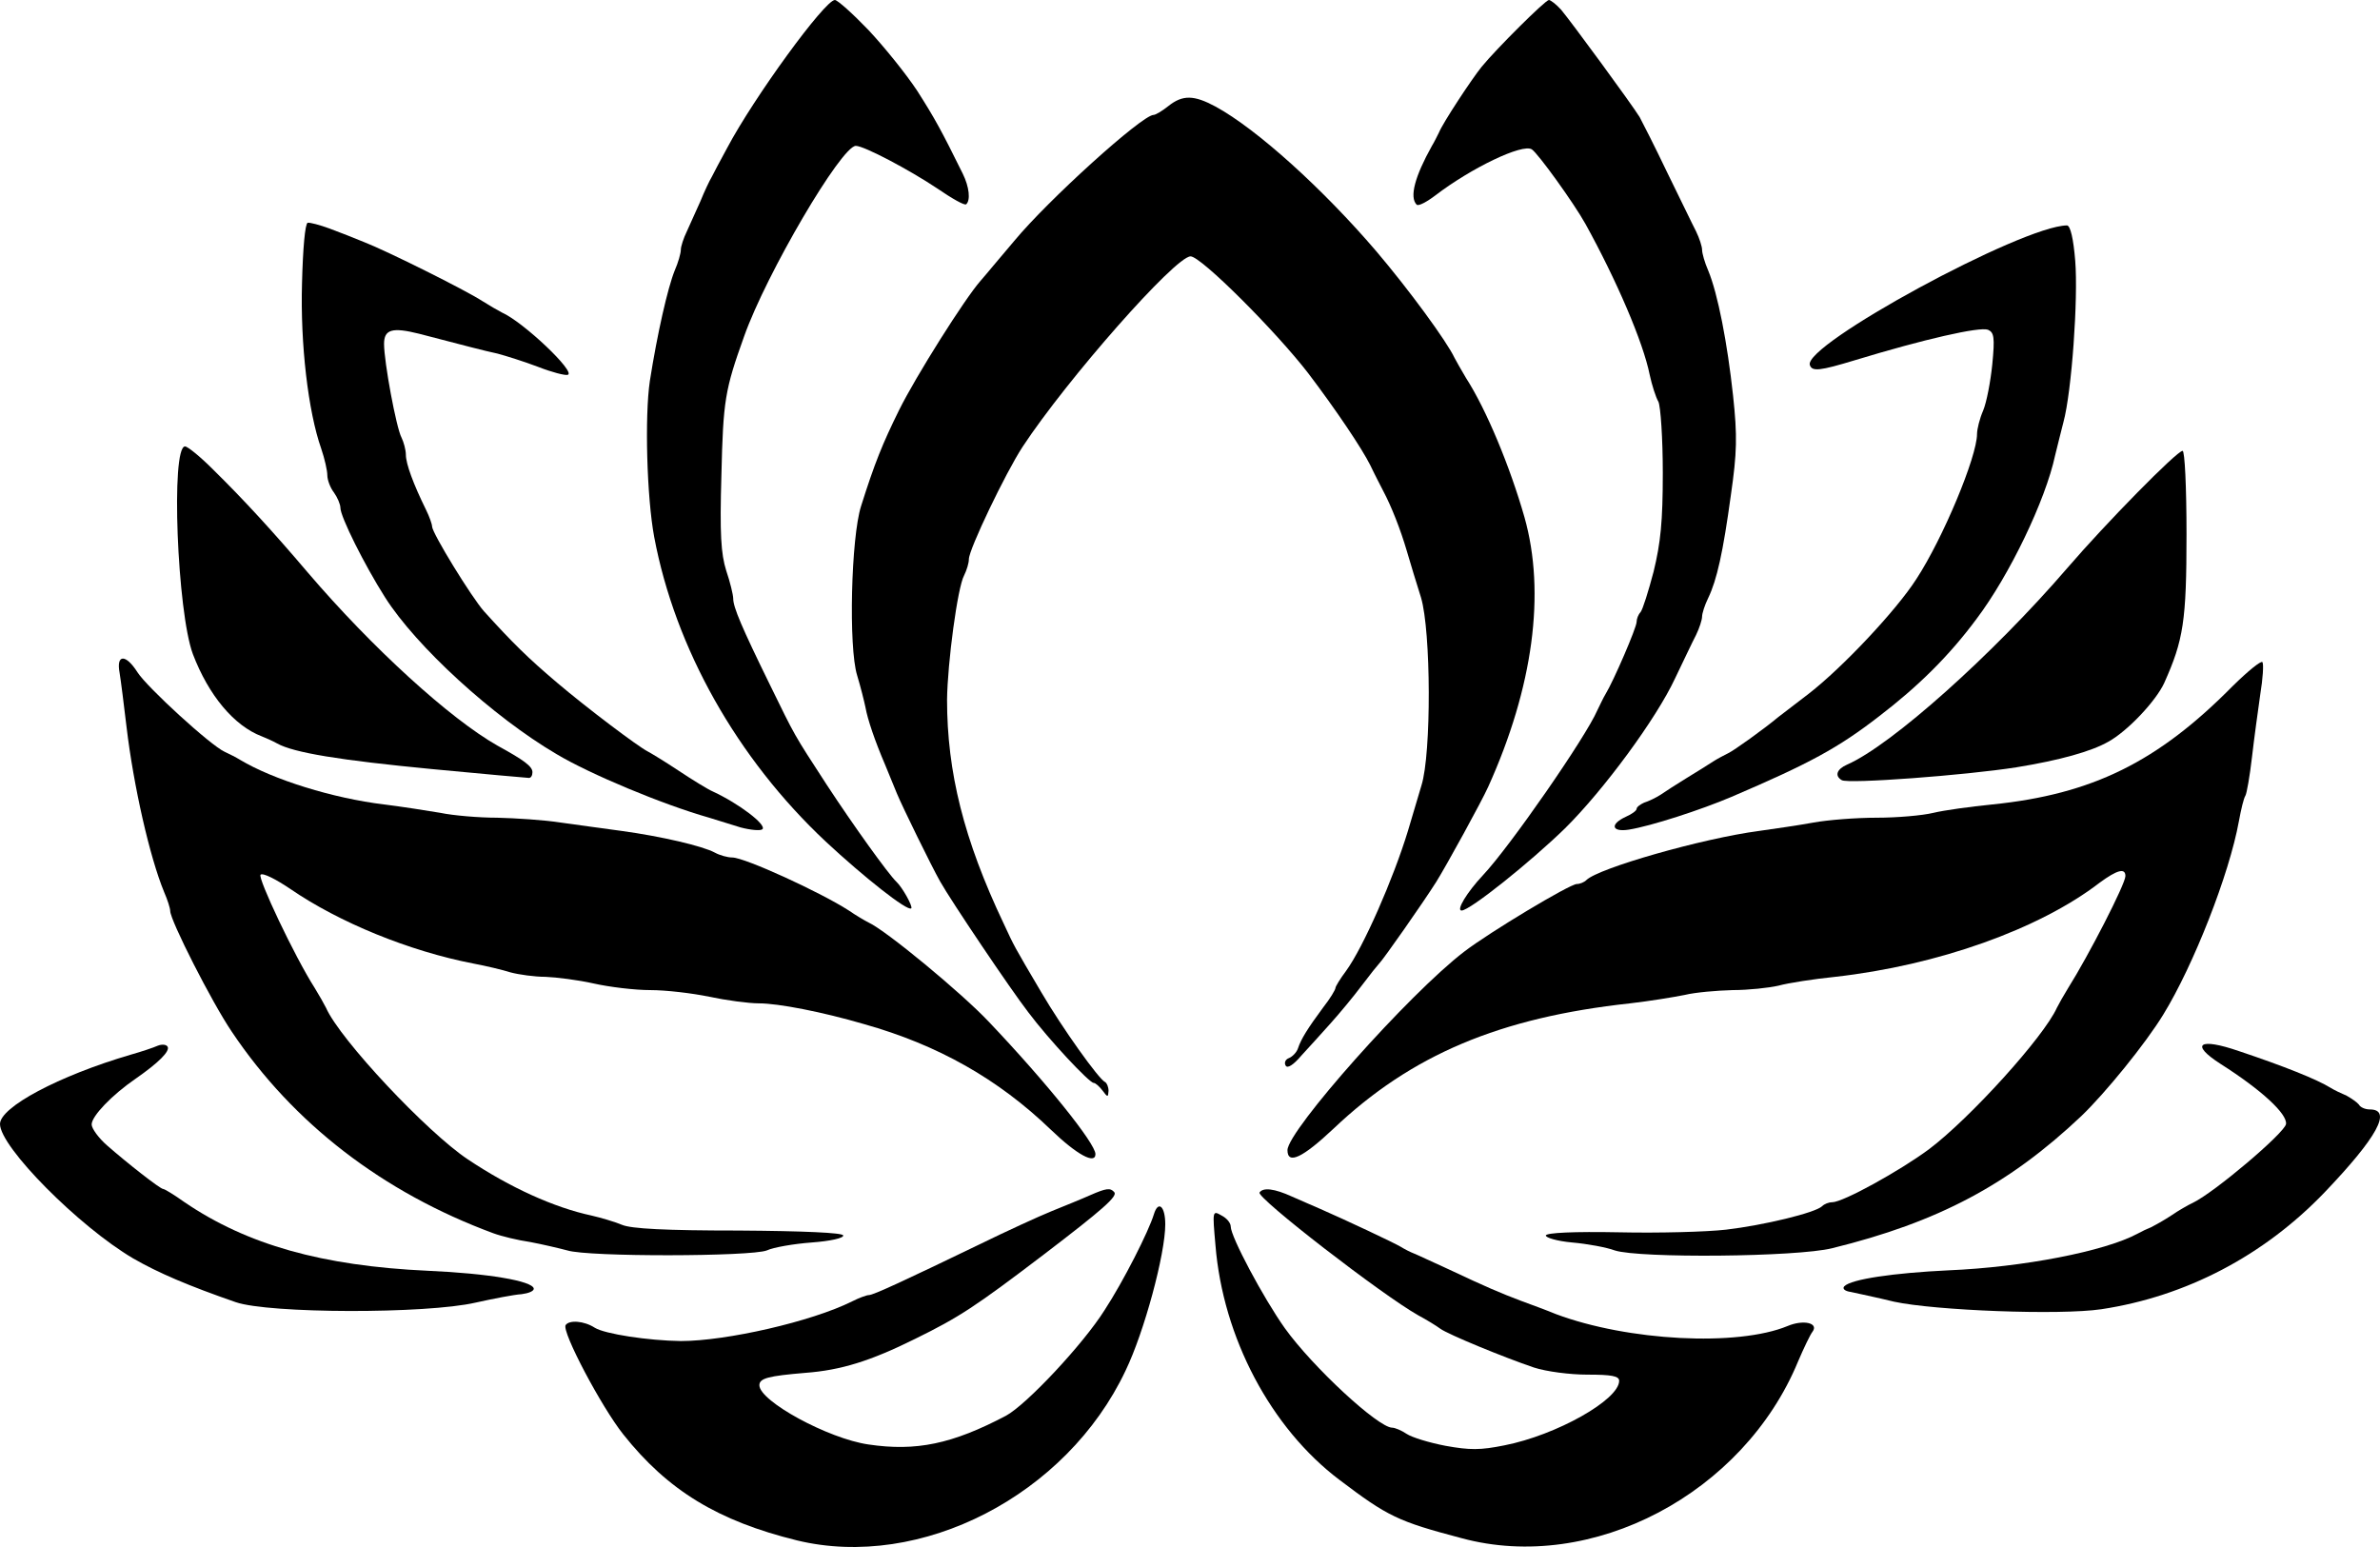<svg xmlns="http://www.w3.org/2000/svg" fill="none" viewBox="0 0 1000 650" height="650" width="1000">
<path fill="black" d="M655.929 4.086C660.146 9.1 685.635 43.829 688.936 49.215C690.036 51.258 695.354 61.658 700.488 72.429C705.806 83.201 711.124 94.344 712.591 97.13C714.058 100.101 715.158 103.63 715.158 104.93C715.158 106.415 716.259 110.316 717.726 113.658C721.76 123.316 725.794 144.116 728.178 166.216C730.012 183.302 729.828 190.174 727.261 208.002C723.96 232.145 721.393 243.66 717.726 251.274C716.259 254.246 715.158 257.774 715.158 259.074C715.158 260.374 714.058 263.903 712.591 266.874C711.124 269.66 707.273 277.832 703.789 285.075C695.904 301.975 673.899 331.875 657.579 348.032C643.092 362.147 617.603 382.576 614.119 382.576C611.735 382.576 616.32 374.961 623.105 367.718C634.474 355.647 666.381 309.589 671.149 298.446C672.249 296.218 673.716 293.06 674.633 291.575C677.933 286.189 687.652 263.717 687.652 261.303C687.652 260.003 688.386 258.146 689.303 257.217C690.219 256.103 692.603 248.488 694.804 240.131C697.738 228.06 698.655 219.145 698.655 198.716C698.655 184.231 697.738 170.859 696.821 168.816C695.721 166.959 694.07 161.759 693.153 157.487C690.403 143.744 679.217 117.744 666.198 94.158C661.246 85.244 646.21 64.444 643.643 62.772C639.792 60.172 618.154 70.572 603.117 82.087C599.449 84.872 595.965 86.73 595.232 85.987C592.114 82.829 594.498 74.101 601.65 61.286C602.567 59.801 603.85 57.201 604.584 55.715C606.234 51.629 618.337 33.243 622.554 28.043C628.789 20.429 649.327 1.13845e-05 650.794 1.13845e-05C651.528 1.13845e-05 653.911 1.857 655.929 4.086Z"></path>
<path fill="black" d="M364.914 12.629C371.516 19.686 380.684 31.015 385.452 38.258C392.787 49.772 395.538 54.786 404.523 72.987C407.273 78.558 407.824 84.129 405.99 85.801C405.44 86.544 399.939 83.387 393.704 79.115C382.335 71.501 363.08 61.286 359.596 61.286C353.545 61.286 322.005 114.958 312.653 141.33C304.584 163.802 303.851 168.259 303.117 199.459C302.384 224.531 302.934 232.703 305.134 239.76C306.785 244.588 308.068 249.974 308.068 251.46C308.068 255.174 311.736 263.717 323.472 287.675C334.291 309.775 333.19 307.918 347.31 329.646C358.496 346.732 373.166 367.161 376.65 370.504C379.217 372.918 383.618 380.904 382.885 381.647C381.418 383.133 362.897 368.461 346.943 353.604C309.719 318.689 283.679 272.446 274.877 225.645C271.76 208.931 270.843 174.945 273.044 160.088C276.161 140.216 280.562 120.901 283.496 113.658C284.963 110.316 286.063 106.415 286.063 104.93C286.063 103.63 287.164 100.101 288.631 97.13C289.914 94.344 292.481 88.587 294.315 84.501C295.965 80.415 298.166 75.772 299.083 74.287C299.816 72.801 302.75 67.229 305.501 62.215C316.687 41.043 346.577 7.28273e-05 350.794 7.28273e-05C351.895 7.28273e-05 358.313 5.757 364.914 12.629Z"></path>
<path fill="black" d="M510.696 44.758C528.117 54.229 555.99 79.487 578.361 105.673C591.931 121.644 607.885 143.373 611.185 150.43C611.919 151.916 614.119 155.63 615.953 158.787C624.572 172.159 634.474 196.116 640.525 217.288C649.51 249.046 644.193 288.789 625.305 330.575C622.555 336.704 607.885 363.447 603.484 370.504C597.982 379.233 580.929 403.562 579.462 404.862C578.912 405.419 575.611 409.504 572.127 414.147C568.643 418.79 562.775 425.847 559.107 429.933C555.44 434.019 549.938 440.148 546.821 443.491C543.52 447.391 540.953 449.062 540.22 447.762C539.486 446.648 540.036 445.162 541.503 444.605C542.97 444.048 544.804 442.191 545.354 440.519C546.638 436.619 549.388 432.162 555.99 423.247C558.924 419.533 561.124 415.819 561.124 415.076C561.124 414.519 563.141 411.176 565.525 408.019C572.86 397.99 585.513 369.018 591.564 349.147C593.215 343.575 595.782 335.032 597.249 330.018C601.467 316.646 601.283 265.203 597.066 251.088C595.232 245.331 592.481 236.231 591.014 231.217C588.447 222.488 584.596 212.645 581.112 206.145C580.379 204.659 577.811 199.831 575.794 195.559C572.31 188.502 561.308 172.159 549.755 156.93C536.185 139.287 504.645 107.715 500.244 107.715C493.826 107.715 448.349 159.345 429.645 187.759C422.494 198.716 407.09 230.845 407.09 234.931C407.09 236.603 406.173 239.574 405.073 241.803C402.322 246.817 398.105 278.574 397.921 293.989C397.921 324.261 404.89 352.675 421.76 388.147C426.161 397.619 425.794 397.061 437.53 416.933C446.332 431.976 461.736 453.519 464.303 454.634C465.036 455.005 465.77 456.676 465.77 458.348C465.586 461.134 465.403 461.134 463.203 458.162C461.919 456.491 460.269 455.005 459.535 455.005C457.701 455.005 440.648 436.805 432.029 425.29C424.694 415.819 399.572 378.49 394.987 370.318C391.32 363.818 379.217 339.118 376.833 333.361C375.55 330.204 373.349 324.818 371.882 321.289C367.665 311.446 364.547 302.346 363.63 297.146C363.08 294.546 361.613 288.603 360.146 283.775C356.479 272.074 357.579 225.831 361.797 212.645C367.481 194.631 370.782 186.459 377.75 172.345C384.718 158.23 405.44 125.358 412.041 117.93C413.875 115.887 420.11 108.273 426.161 101.215C440.464 83.944 479.706 48.472 484.657 48.286C485.574 48.286 488.325 46.615 490.892 44.572C496.943 39.743 501.711 39.929 510.696 44.758Z"></path>
<path fill="black" d="M138.447 96.015C142.481 97.501 149.083 100.101 153.117 101.773C162.653 105.487 195.476 121.83 202.628 126.473C205.562 128.33 209.413 130.559 210.88 131.301C220.049 135.387 242.053 156.373 238.569 157.487C237.469 157.859 231.785 156.373 226.1 154.145C220.232 151.916 212.53 149.502 209.046 148.573C202.995 147.273 196.027 145.416 176.039 140.216C164.853 137.43 161.369 138.359 161.369 144.487C161.369 152.102 166.503 179.773 168.704 183.859C169.621 185.716 170.538 189.059 170.538 191.102C170.538 194.816 173.655 203.359 178.973 214.131C180.44 217.102 181.54 220.26 181.54 221.188C181.54 223.974 198.227 251.088 203.362 256.846C215.281 270.032 221.882 276.532 234.168 286.932C246.638 297.518 268.093 313.675 272.127 315.718C273.227 316.275 279.095 319.804 284.963 323.704C290.831 327.604 297.432 331.689 299.633 332.618C310.452 337.632 322.188 346.547 320.354 348.404C319.621 349.147 315.403 348.775 311.185 347.661C306.968 346.361 300.917 344.504 297.983 343.575C278.362 338.004 247.738 325.189 233.802 316.832C207.212 301.232 174.755 271.517 161.736 250.903C153.117 237.345 143.032 217.102 143.032 213.388C143.032 211.902 141.748 208.931 140.281 206.888C138.814 205.031 137.53 201.688 137.53 199.645C137.53 197.788 136.43 192.774 134.963 188.502C129.462 172.902 126.161 144.487 126.895 119.044C127.261 104.373 128.178 93.972 129.278 93.601C130.195 93.415 134.413 94.53 138.447 96.015Z"></path>
<path fill="black" d="M871.943 109.573C873.227 125.359 870.476 164.545 866.992 177.359C865.892 181.445 864.425 187.759 863.508 191.288C859.474 210.231 844.254 241.803 830.501 260.003C818.948 275.603 805.928 288.417 789.425 301.046C772.371 314.232 760.452 320.732 727.444 334.847C714.792 340.232 693.704 347.104 684.352 348.59C677.2 349.704 676.283 346.361 683.068 343.204C685.635 342.089 687.652 340.604 687.652 339.861C687.652 339.118 689.119 338.004 690.77 337.261C692.603 336.704 695.721 335.218 697.738 333.918C699.572 332.618 704.523 329.461 708.74 326.861C712.775 324.446 717.726 321.289 719.743 319.989C721.76 318.689 724.694 317.203 726.161 316.461C728.545 315.346 741.014 306.432 747.249 301.232C748.166 300.489 754.034 296.032 760.085 291.389C774.205 280.432 796.76 256.474 805.195 243.288C816.381 226.202 830.684 191.845 830.684 182.373C830.684 180.331 831.784 175.873 833.251 172.53C834.718 169.002 836.369 160.273 837.102 153.03C838.202 141.702 837.836 139.659 835.268 138.544C831.601 137.244 808.679 142.444 779.339 151.359C764.669 155.816 761.369 156.187 760.452 153.402C757.334 145.044 849.571 94.901 868.459 94.715C869.926 94.715 871.21 100.473 871.943 109.573Z"></path>
<path fill="black" d="M89.853 197.602C102.139 209.674 114.792 223.417 129.279 240.503C156.418 272.26 189.059 301.975 209.046 313.303C220.232 319.432 223.716 322.032 223.716 324.446C223.716 325.746 223.166 326.861 222.249 326.861C221.516 326.861 203.178 325.189 181.54 323.146C142.848 319.432 123.411 316.275 116.442 312.375C114.425 311.261 111.491 309.961 110.024 309.403C98.288 304.946 87.653 292.132 81.051 274.86C74.45 257.217 71.699 187.573 77.751 187.573C78.851 187.573 84.352 192.031 89.853 197.602Z"></path>
<path fill="black" d="M918.703 224.531C918.703 260.931 917.42 268.917 909.351 286.932C905.867 294.546 893.948 307.175 885.88 311.632C878.728 315.718 865.525 319.432 847.188 322.404C825.916 325.746 776.405 329.461 773.838 327.789C770.721 325.932 771.821 323.146 776.039 321.289C794.743 313.118 837.285 275.046 868.642 238.645C884.596 220.074 914.669 189.431 917.053 189.431C917.97 189.431 918.703 204.474 918.703 224.531Z"></path>
<path fill="black" d="M950.611 278.203C951.161 279.132 950.794 285.075 949.694 291.76C948.777 298.26 947.126 310.146 946.21 318.132C945.293 326.118 944.009 333.361 943.459 334.289C942.725 335.404 941.625 340.047 940.708 345.061C936.674 367.347 921.637 405.604 908.985 426.219C901.65 438.29 884.596 459.276 874.51 468.934C844.07 497.72 814.364 513.506 769.804 524.463C754.951 528.177 688.753 528.734 678.484 525.391C675 524.091 666.931 522.606 660.513 522.049C654.278 521.491 649.327 520.006 649.511 519.077C649.877 517.963 661.246 517.406 680.317 517.777C697.004 518.148 717.176 517.591 725.244 516.663C741.014 514.806 762.652 509.606 765.586 506.82C766.503 505.891 768.337 505.148 769.804 505.148C774.388 505.148 798.227 491.962 810.513 482.862C827.75 469.862 858.74 435.69 864.241 423.433C864.975 421.947 867.175 418.047 869.009 415.076C877.444 401.704 893.031 371.433 893.031 368.09C893.031 364.561 889.547 365.49 882.212 370.875C856.906 390.376 814.18 405.604 771.087 410.433C761.919 411.362 751.283 413.033 747.249 414.147C743.215 415.076 734.596 416.005 727.995 416.005C721.393 416.19 712.408 416.933 707.823 418.047C703.239 418.976 692.97 420.647 684.902 421.576C630.256 427.519 593.031 443.119 560.207 474.319C547.371 486.391 540.953 489.548 540.953 483.234C541.137 474.877 592.114 417.49 615.22 399.847C625.855 391.676 659.596 371.433 662.53 371.433C663.814 371.433 665.647 370.69 666.564 369.761C671.699 364.747 715.158 352.304 738.997 349.147C745.598 348.218 755.867 346.732 761.919 345.618C767.97 344.504 779.889 343.575 788.508 343.575C797.127 343.575 807.762 342.647 812.347 341.532C816.931 340.418 827.933 338.932 837.102 338.004C879.095 333.732 906.601 320.175 938.141 288.232C944.559 281.917 950.06 277.46 950.611 278.203Z"></path>
<path fill="black" d="M57.763 282.475C61.797 288.789 88.57 313.303 94.438 315.903C96.455 316.832 99.389 318.318 100.856 319.246C114.792 327.604 139.914 335.404 161.369 338.004C168.887 338.932 179.523 340.604 185.024 341.532C190.342 342.647 201.161 343.575 208.863 343.575C216.565 343.761 228.484 344.504 235.635 345.618C242.604 346.547 254.156 348.218 261.308 349.147C277.628 351.375 295.232 355.461 300.367 358.247C302.384 359.361 305.684 360.29 307.701 360.29C312.836 360.29 344.56 374.775 356.662 382.576C359.596 384.618 363.447 386.847 364.914 387.59C372.249 390.933 403.973 417.119 415.525 429.376C439.547 454.634 460.269 480.448 460.269 484.905C460.269 489.362 452.567 485.277 441.564 474.691C419.376 453.333 394.071 439.033 363.08 430.305C345.293 425.105 326.956 421.576 318.887 421.576C314.486 421.576 304.951 420.276 297.983 418.79C290.831 417.305 279.829 416.005 273.227 416.005C266.626 416.005 255.99 414.705 249.389 413.219C242.787 411.733 233.802 410.619 229.217 410.433C224.633 410.433 218.032 409.504 214.547 408.576C211.063 407.462 203.912 405.79 198.961 404.862C172.005 399.661 142.482 387.59 121.944 373.475C115.892 369.39 110.391 366.604 109.474 367.533C108.191 368.833 123.777 401.89 132.213 415.076C134.046 418.047 136.247 421.947 136.98 423.433C142.848 436.805 179.523 475.805 196.577 487.134C214.364 499.02 232.885 507.377 248.472 510.72C252.506 511.648 258.19 513.32 261.308 514.62C265.159 516.291 279.829 517.034 310.269 517.034C337.775 517.22 354.095 517.963 354.278 519.077C354.645 520.191 348.777 521.491 341.076 522.049C333.557 522.606 324.939 524.091 322.188 525.391C315.587 527.991 247.188 528.177 238.386 525.391C234.902 524.463 227.75 522.791 222.799 521.863C217.665 521.12 210.697 519.448 207.213 518.148C161.002 501.063 123.227 472.091 97.371 433.462C88.936 421.019 71.516 386.661 71.516 382.761C71.516 381.647 70.415 378.118 68.949 374.775C62.897 360.104 56.112 330.204 53.178 305.503C52.078 296.218 50.794 286.003 50.244 282.66C48.777 274.86 52.812 274.674 57.763 282.475Z"></path>
<path fill="black" d="M940.708 441.633C959.596 447.948 973.532 453.519 979.217 457.048C980.684 457.976 983.801 459.462 986.002 460.391C988.019 461.505 990.403 463.177 991.136 464.105C991.686 465.219 993.703 466.148 995.721 466.148C1005.26 466.148 998.838 477.848 976.65 501.063C951.161 527.62 918.52 544.706 882.946 550.092C865.342 552.692 813.08 550.649 795.843 546.935C788.325 545.077 780.073 543.406 777.689 542.849C774.938 542.477 774.021 541.363 774.938 540.435C777.872 537.463 795.476 534.863 818.765 533.749C849.938 532.449 884.413 525.763 898.166 518.334C899.816 517.406 902.567 516.106 904.034 515.549C905.501 514.806 909.168 512.763 912.285 510.72C915.219 508.677 919.437 506.263 921.454 505.334C930.623 500.877 959.963 475.991 960.513 472.277C961.063 468.005 950.244 457.976 933.007 447.019C919.987 438.662 924.021 435.876 940.708 441.633Z"></path>
<path fill="black" d="M70.416 439.776C71.516 441.633 66.748 446.462 56.846 453.334C47.127 460.019 38.508 468.934 38.508 472.462C38.508 474.134 41.443 478.22 45.11 481.377C53.362 488.62 67.298 499.577 68.582 499.577C69.132 499.577 73.166 501.991 77.567 505.148C103.79 522.977 135.33 531.892 179.706 533.934C205.195 535.049 223.533 538.206 224.266 541.363C224.45 542.477 222.066 543.406 219.132 543.777C216.014 543.963 207.396 545.635 199.878 547.306C178.973 552.135 112.958 551.949 99.022 547.12C79.218 540.249 66.565 534.863 55.929 528.734C33.191 515.363 -3.99264e-05 481.934 -3.99264e-05 472.277C-3.99264e-05 465.219 24.572 452.034 55.012 443.119C59.596 441.819 64.548 440.148 66.198 439.405C68.032 438.662 69.865 438.848 70.416 439.776Z"></path>
<path fill="black" d="M542.787 502.734C546.271 504.22 551.589 506.634 554.706 507.934C565.342 512.577 585.88 522.234 588.63 523.906C590.097 524.834 592.665 526.134 594.132 526.691C595.599 527.249 602.2 530.406 608.801 533.377C624.572 540.806 630.256 543.22 639.058 546.563C643.092 548.049 649.694 550.463 653.728 552.135C683.985 563.463 730.012 565.878 751.1 557.149C757.701 554.363 764.303 555.849 761.552 559.563C760.635 560.678 757.885 566.435 755.501 572.006C732.579 627.535 668.948 661.15 614.119 646.293C587.347 639.236 583.129 637.193 562.775 621.778C533.985 600.049 513.814 561.978 510.696 523.163C509.413 508.677 509.413 508.491 513.264 510.72C515.464 511.834 517.115 513.877 517.115 515.363C517.115 519.634 530.868 545.449 539.853 558.078C551.589 574.421 579.095 599.864 584.963 599.864C586.063 599.864 588.814 600.978 591.014 602.464C593.215 603.949 600.55 606.178 607.335 607.478C617.603 609.335 622.004 609.335 632.09 607.292C653.911 603.021 680.317 588.164 680.317 580.178C680.317 578.135 677.017 577.578 666.931 577.578C659.596 577.578 649.694 576.278 644.559 574.606C631.907 570.335 608.435 560.678 605.134 558.263C603.667 557.149 599.449 554.549 595.965 552.692C580.745 544.149 527.934 503.291 529.217 501.063C530.684 498.834 535.452 499.391 542.787 502.734Z"></path>
<path fill="black" d="M468.154 500.877C469.804 502.548 463.203 508.306 438.63 527.063C409.841 548.977 403.056 553.435 384.535 562.535C365.831 571.821 353.362 575.721 338.325 576.835C322.921 578.135 319.071 579.064 319.071 582.035C319.071 588.721 348.044 604.507 364.914 606.921C384.902 609.892 400.122 606.735 422.677 594.849C431.296 590.207 455.134 564.763 464.119 550.463C472.005 538.392 482.64 517.406 484.841 510.163C486.674 504.22 489.608 506.82 489.608 514.434C489.608 526.877 480.806 559.563 472.921 575.906C448.166 628.278 386.919 659.85 334.841 647.221C301.65 639.05 280.562 626.235 261.858 602.65C252.689 591.135 236.002 559.563 237.653 556.778C239.12 554.549 245.354 554.92 249.939 557.892C254.156 560.492 272.31 563.278 286.063 563.463C305.134 563.463 341.076 555.292 358.129 546.749C361.063 545.263 364.181 544.149 365.098 544.149C366.931 544.149 380.134 538.02 411.674 522.791C422.677 517.406 436.43 511.091 441.931 508.863C447.432 506.634 454.767 503.663 458.068 502.177C464.853 499.206 466.503 499.02 468.154 500.877Z"></path>
</svg>

